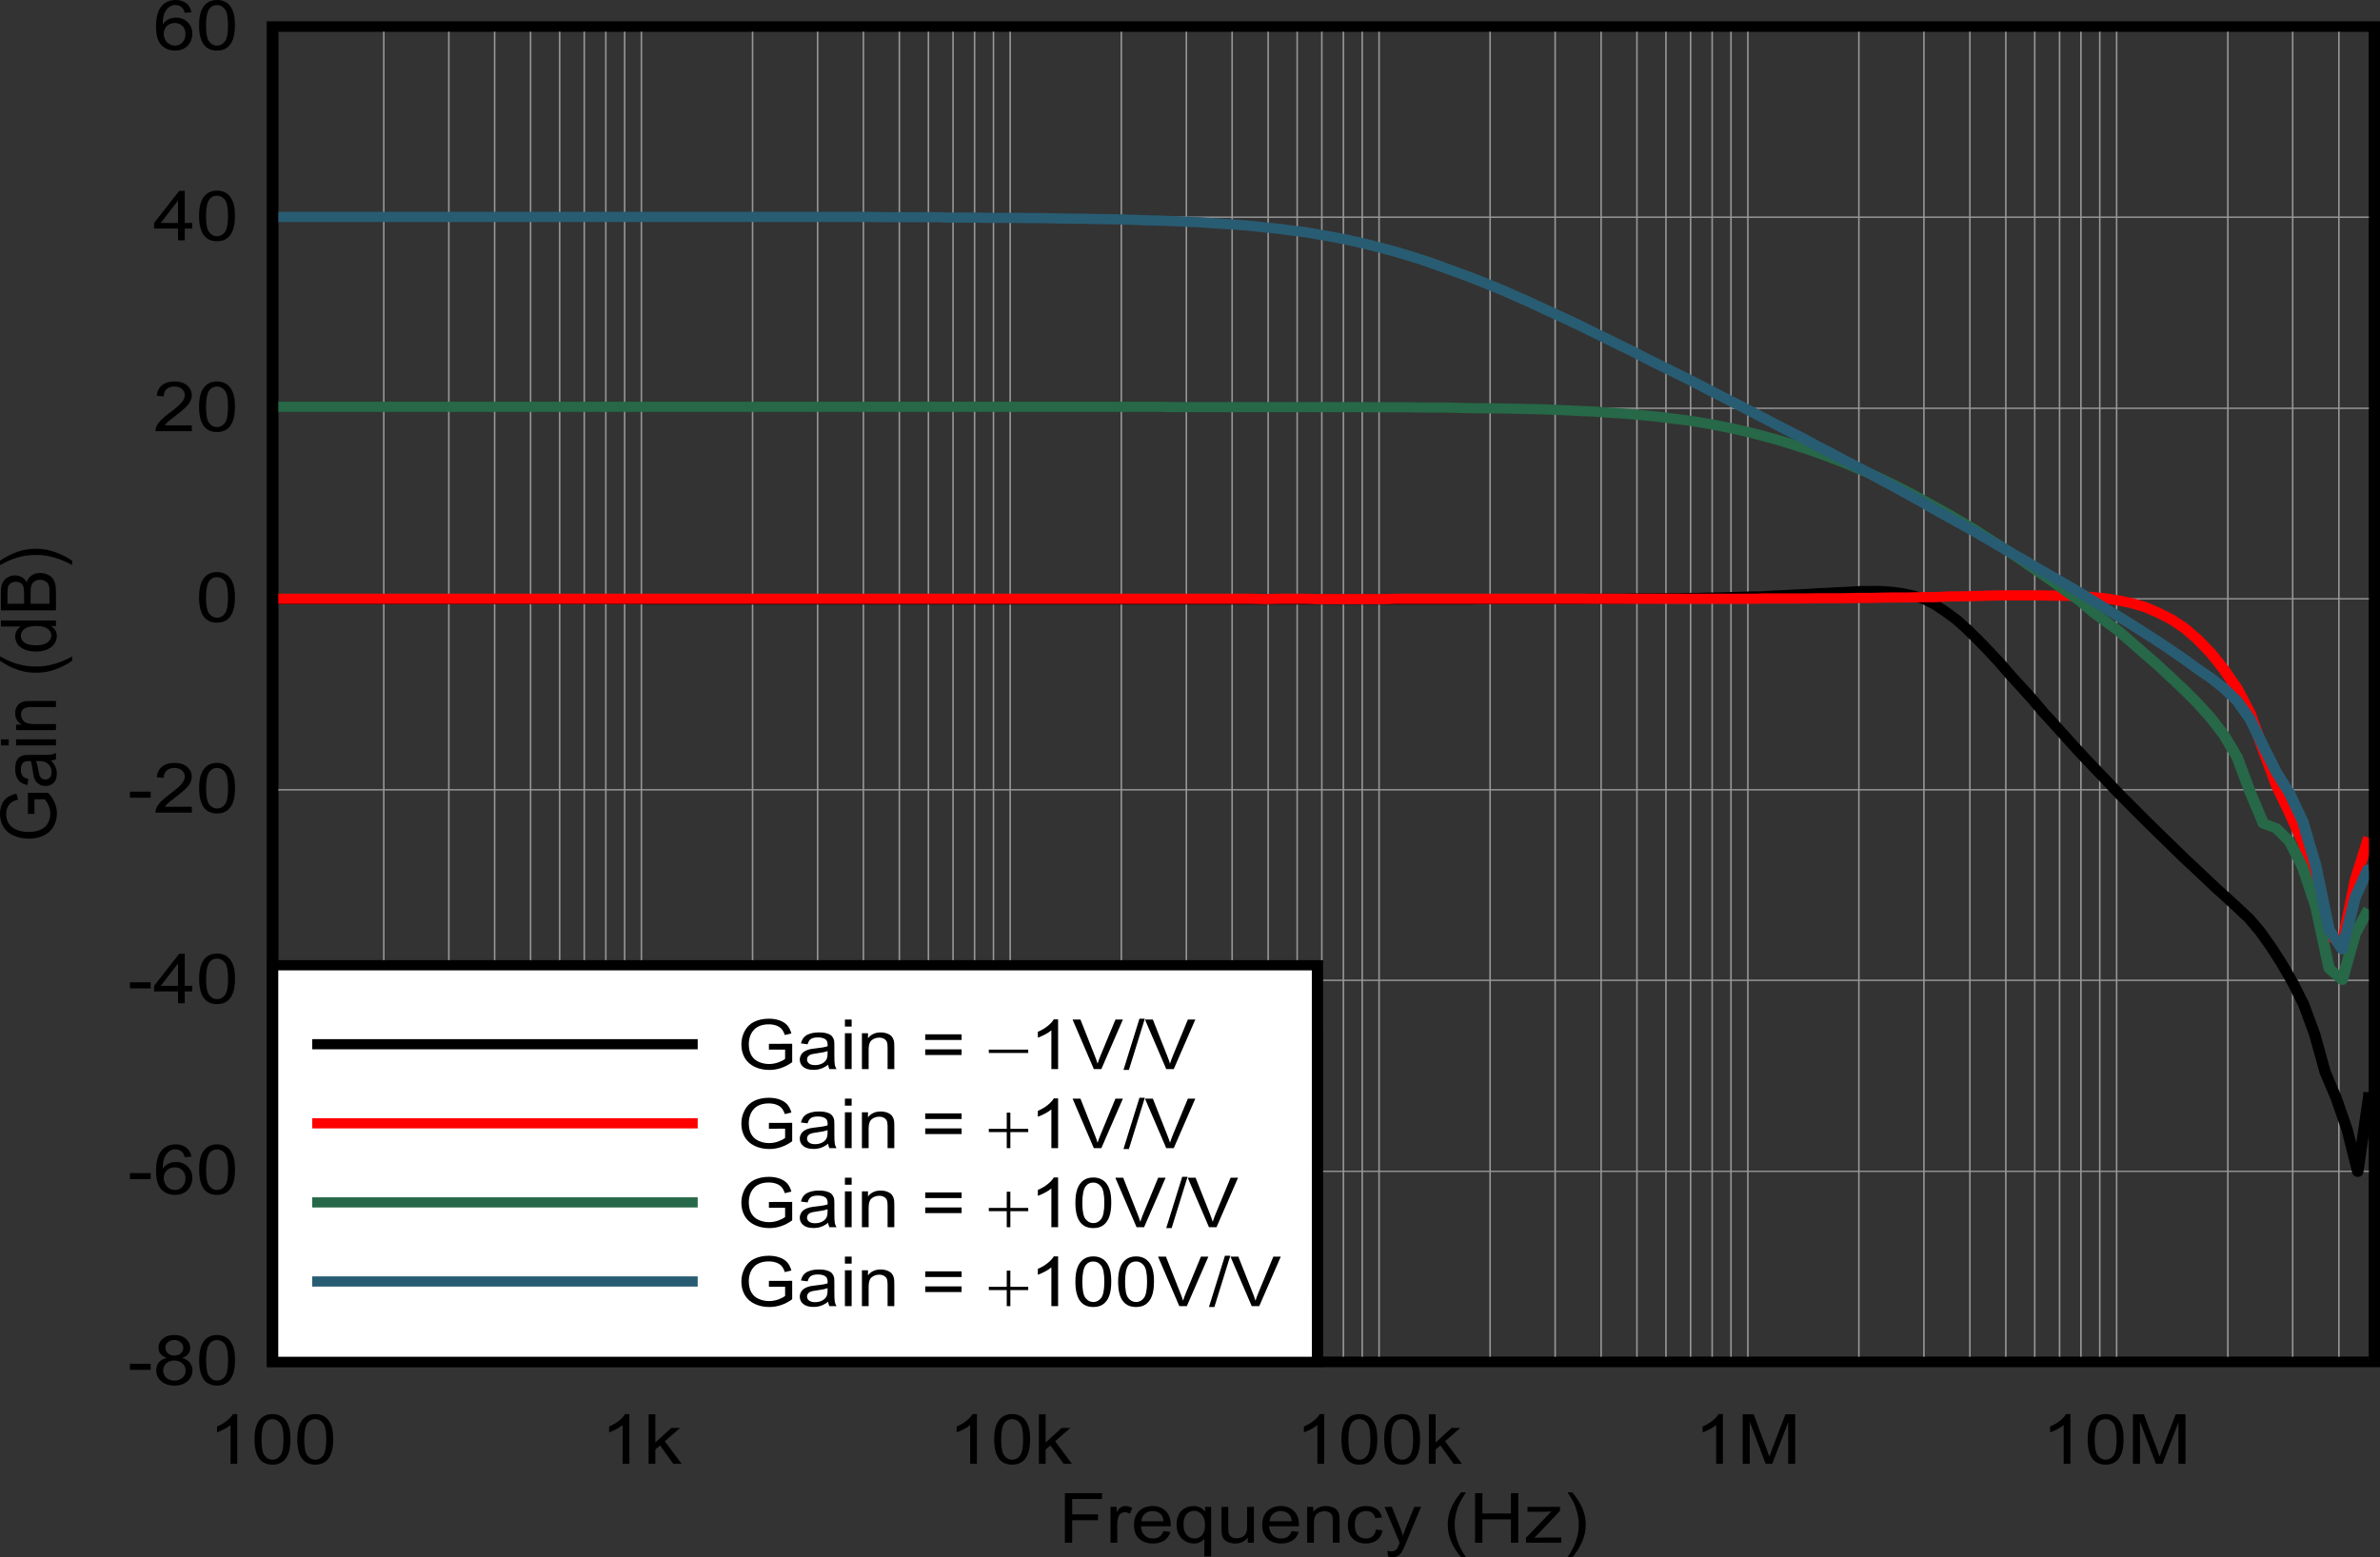 <?xml version="1.0" encoding="UTF-8" standalone="no"?>
<svg
   xmlns:dc="http://purl.org/dc/elements/1.1/"
   xmlns:cc="http://creativecommons.org/ns#"
   xmlns:rdf="http://www.w3.org/1999/02/22-rdf-syntax-ns#"
   xmlns:svg="http://www.w3.org/2000/svg"
   xmlns="http://www.w3.org/2000/svg"
   xmlns:xlink="http://www.w3.org/1999/xlink"
   xmlns:sodipodi="http://sodipodi.sourceforge.net/DTD/sodipodi-0.dtd"
   xmlns:inkscape="http://www.inkscape.org/namespaces/inkscape"
   sodipodi:docname="OPA593-clg-vs-freq.pdf"
   id="svg549"
   version="1.2"
   viewBox="0 0 514.278 336.594"
   height="336.594pt"
   width="514.278pt">
  <rect x="0" y="0" width="514.278" height="336.594" fill="#333333" stroke="none"/>
  <sodipodi:namedview
     id="namedview551"
     inkscape:window-height="480"
     inkscape:window-width="640"
     inkscape:pageshadow="2"
     inkscape:pageopacity="0"
     guidetolerance="10"
     gridtolerance="10"
     objecttolerance="10"
     borderopacity="1"
     bordercolor="#666666"
     pagecolor="#ffffff" />
  <defs
     id="defs130">
    <g
       id="g128">
      <symbol
         id="glyph0-0"
         overflow="visible">
        <path
           inkscape:connector-curvature="0"
           id="path2"
           d="M 2.078,0 V -9.344 H 10.375 V 0 Z m 0.25,-0.234 H 10.125 v -8.875 H 2.328 Z m 0,0"
           style="stroke:none" />
      </symbol>
      <symbol
         id="glyph0-1"
         overflow="visible">
        <path
           inkscape:connector-curvature="0"
           id="path5"
           d="m 1.359,0 v -10.703 h 8.031 V -9.438 H 2.938 v 3.312 h 5.578 v 1.266 H 2.938 V 0 Z m 0,0"
           style="stroke:none" />
      </symbol>
      <symbol
         id="glyph0-2"
         overflow="visible">
        <path
           inkscape:connector-curvature="0"
           id="path8"
           d="m 1.078,0 v -7.75 h 1.312 v 1.172 C 2.723,-7.129 3.031,-7.488 3.312,-7.656 3.602,-7.832 3.914,-7.922 4.25,-7.922 c 0.496,0 1.004,0.145 1.516,0.422 L 5.25,-6.281 C 4.895,-6.477 4.539,-6.578 4.188,-6.578 c -0.324,0 -0.617,0.09 -0.875,0.266 -0.25,0.18 -0.43,0.418 -0.531,0.719 -0.168,0.469 -0.25,0.98 -0.25,1.531 V 0 Z m 0,0"
           style="stroke:none" />
      </symbol>
      <symbol
         id="glyph0-3"
         overflow="visible">
        <path
           inkscape:connector-curvature="0"
           id="path11"
           d="M 6.984,-2.5 8.5,-2.328 c -0.242,0.793 -0.684,1.41 -1.328,1.844 -0.637,0.438 -1.457,0.656 -2.453,0.656 -1.262,0 -2.262,-0.348 -3,-1.047 -0.742,-0.695 -1.109,-1.676 -1.109,-2.938 0,-1.301 0.367,-2.312 1.109,-3.031 0.746,-0.715 1.719,-1.078 2.906,-1.078 1.152,0 2.098,0.355 2.828,1.062 0.727,0.699 1.094,1.691 1.094,2.969 0,0.074 0,0.191 0,0.344 h -6.438 c 0.059,0.855 0.332,1.512 0.812,1.969 C 3.398,-1.129 4,-0.906 4.719,-0.906 c 0.527,0 0.984,-0.125 1.359,-0.375 0.383,-0.258 0.688,-0.664 0.906,-1.219 z M 2.203,-4.625 H 7 C 6.938,-5.27 6.754,-5.758 6.453,-6.094 c -0.461,-0.496 -1.066,-0.75 -1.812,-0.75 -0.668,0 -1.23,0.207 -1.688,0.609 -0.461,0.398 -0.711,0.934 -0.75,1.609 z m 0,0"
           style="stroke:none" />
      </symbol>
      <symbol
         id="glyph0-4"
         overflow="visible">
        <path
           inkscape:connector-curvature="0"
           id="path14"
           d="m 6.578,2.969 v -3.797 c -0.219,0.293 -0.539,0.535 -0.953,0.719 -0.406,0.184 -0.84,0.281 -1.297,0.281 -1.023,0 -1.902,-0.363 -2.641,-1.094 -0.742,-0.738 -1.109,-1.75 -1.109,-3.031 0,-0.777 0.148,-1.477 0.453,-2.094 0.301,-0.613 0.738,-1.078 1.312,-1.391 0.57,-0.32 1.195,-0.484 1.875,-0.484 1.059,0 1.898,0.402 2.516,1.203 V -7.75 h 1.312 V 2.969 Z m -4.5,-6.875 c 0,1 0.234,1.754 0.703,2.25 0.465,0.5 1.023,0.75 1.672,0.75 0.621,0 1.16,-0.234 1.609,-0.703 0.445,-0.477 0.672,-1.203 0.672,-2.172 0,-1.027 -0.242,-1.805 -0.719,-2.328 -0.469,-0.52 -1.023,-0.781 -1.656,-0.781 -0.637,0 -1.18,0.246 -1.625,0.734 -0.438,0.48 -0.656,1.23 -0.656,2.25 z m 0,0"
           style="stroke:none" />
      </symbol>
      <symbol
         id="glyph0-5"
         overflow="visible">
        <path
           inkscape:connector-curvature="0"
           id="path17"
           d="m 6.734,0 v -1.141 c -0.668,0.875 -1.582,1.312 -2.734,1.312 -0.5,0 -0.977,-0.086 -1.422,-0.25 C 2.141,-0.254 1.809,-0.473 1.594,-0.734 1.383,-1.004 1.238,-1.332 1.156,-1.719 1.094,-1.977 1.062,-2.391 1.062,-2.953 V -7.75 h 1.453 v 4.297 c 0,0.688 0.031,1.152 0.094,1.391 0.09,0.344 0.285,0.617 0.578,0.812 0.301,0.199 0.672,0.297 1.109,0.297 0.434,0 0.848,-0.098 1.234,-0.297 C 5.914,-1.457 6.188,-1.734 6.344,-2.078 6.496,-2.43 6.578,-2.938 6.578,-3.594 V -7.75 h 1.469 V 0 Z m 0,0"
           style="stroke:none" />
      </symbol>
      <symbol
         id="glyph0-6"
         overflow="visible">
        <path
           inkscape:connector-curvature="0"
           id="path20"
           d="m 1.094,0 v -7.75 h 1.312 v 1.094 c 0.633,-0.84 1.551,-1.266 2.75,-1.266 0.508,0 0.984,0.086 1.422,0.25 0.434,0.168 0.766,0.387 0.984,0.656 0.215,0.273 0.367,0.598 0.453,0.969 0.051,0.242 0.078,0.668 0.078,1.281 V 0 H 6.641 v -4.719 c 0,-0.527 -0.059,-0.926 -0.172,-1.188 -0.117,-0.27 -0.32,-0.484 -0.609,-0.641 -0.293,-0.164 -0.633,-0.25 -1.016,-0.25 -0.625,0 -1.168,0.184 -1.625,0.547 -0.449,0.355 -0.672,1.027 -0.672,2.016 V 0 Z m 0,0"
           style="stroke:none" />
      </symbol>
      <symbol
         id="glyph0-7"
         overflow="visible">
        <path
           inkscape:connector-curvature="0"
           id="path23"
           d="m 6.719,-2.844 1.438,0.172 C 8,-1.785 7.598,-1.086 6.953,-0.578 c -0.648,0.5 -1.445,0.75 -2.391,0.75 -1.18,0 -2.129,-0.344 -2.844,-1.031 -0.711,-0.695 -1.062,-1.691 -1.062,-2.984 0,-0.84 0.148,-1.578 0.453,-2.203 0.309,-0.621 0.781,-1.094 1.406,-1.406 0.633,-0.309 1.32,-0.469 2.062,-0.469 0.934,0 1.703,0.215 2.297,0.641 0.59,0.418 0.973,1.023 1.141,1.812 L 6.594,-5.281 C 6.457,-5.801 6.215,-6.191 5.875,-6.453 5.531,-6.711 5.113,-6.844 4.625,-6.844 c -0.73,0 -1.324,0.242 -1.781,0.719 -0.461,0.469 -0.688,1.215 -0.688,2.234 0,1.043 0.219,1.805 0.656,2.281 0.445,0.469 1.023,0.703 1.734,0.703 0.57,0 1.051,-0.156 1.438,-0.469 0.383,-0.32 0.629,-0.812 0.734,-1.469 z m 0,0"
           style="stroke:none" />
      </symbol>
      <symbol
         id="glyph0-8"
         overflow="visible">
        <path
           inkscape:connector-curvature="0"
           id="path26"
           d="M 1.031,2.984 0.875,1.75 c 0.309,0.082 0.586,0.125 0.828,0.125 0.32,0 0.582,-0.055 0.781,-0.156 C 2.68,1.625 2.836,1.488 2.953,1.312 3.043,1.176 3.195,0.848 3.406,0.328 3.434,0.254 3.477,0.148 3.531,0.016 L 0.266,-7.75 H 1.844 l 1.797,4.484 C 3.867,-2.691 4.07,-2.09 4.25,-1.469 4.426,-2.07 4.629,-2.66 4.859,-3.234 L 6.703,-7.75 H 8.156 L 4.875,0.125 C 4.531,0.977 4.258,1.566 4.062,1.891 3.801,2.324 3.504,2.645 3.172,2.844 2.836,3.039 2.434,3.141 1.969,3.141 c -0.281,0 -0.598,-0.055 -0.938,-0.156 z m 0,0"
           style="stroke:none" />
      </symbol>
      <symbol
         id="glyph0-9"
         overflow="visible">
        <path
           inkscape:connector-curvature="0"
           id="path29"
           d=""
           style="stroke:none" />
      </symbol>
      <symbol
         id="glyph0-10"
         overflow="visible">
        <path
           inkscape:connector-curvature="0"
           id="path32"
           d="M 3.891,3.141 C 3.078,2.234 2.387,1.164 1.828,-0.062 1.273,-1.289 1,-2.562 1,-3.875 c 0,-1.152 0.207,-2.266 0.625,-3.328 0.488,-1.227 1.242,-2.457 2.266,-3.688 H 4.938 C 4.281,-9.879 3.848,-9.152 3.641,-8.719 3.305,-8.039 3.043,-7.336 2.859,-6.609 2.617,-5.703 2.5,-4.789 2.5,-3.875 c 0,2.344 0.812,4.68 2.438,7.016 z m 0,0"
           style="stroke:none" />
      </symbol>
      <symbol
         id="glyph0-11"
         overflow="visible">
        <path
           inkscape:connector-curvature="0"
           id="path35"
           d="M 1.328,0 V -10.703 H 2.906 V -6.312 h 6.172 v -4.391 H 10.656 V 0 H 9.078 V -5.047 H 2.906 V 0 Z m 0,0"
           style="stroke:none" />
      </symbol>
      <symbol
         id="glyph0-12"
         overflow="visible">
        <path
           inkscape:connector-curvature="0"
           id="path38"
           d="M 0.328,0 V -1.062 L 5.812,-6.734 C 5.188,-6.703 4.633,-6.688 4.156,-6.688 h -3.5 V -7.75 H 7.688 v 0.859 L 3.031,-1.969 2.125,-1.062 C 2.777,-1.102 3.395,-1.125 3.969,-1.125 H 7.953 V 0 Z m 0,0"
           style="stroke:none" />
      </symbol>
      <symbol
         id="glyph0-13"
         overflow="visible">
        <path
           inkscape:connector-curvature="0"
           id="path41"
           d="M 2.047,3.141 H 1 C 2.621,0.805 3.438,-1.531 3.438,-3.875 3.438,-4.789 3.316,-5.695 3.078,-6.594 2.898,-7.32 2.645,-8.023 2.312,-8.703 2.102,-9.137 1.664,-9.867 1,-10.891 h 1.047 c 1.02,1.23 1.773,2.461 2.266,3.688 0.414,1.062 0.625,2.176 0.625,3.328 0,1.312 -0.285,2.586 -0.844,3.812 -0.562,1.227 -1.246,2.297 -2.047,3.203 z m 0,0"
           style="stroke:none" />
      </symbol>
      <symbol
         id="glyph0-14"
         overflow="visible">
        <path
           inkscape:connector-curvature="0"
           id="path44"
           d="m 0.531,-3.219 v -1.312 h 4.484 v 1.312 z m 0,0"
           style="stroke:none" />
      </symbol>
      <symbol
         id="glyph0-15"
         overflow="visible">
        <path
           inkscape:connector-curvature="0"
           id="path47"
           d="M 2.938,-5.797 C 2.332,-6.004 1.883,-6.289 1.594,-6.656 1.301,-7.027 1.156,-7.473 1.156,-7.984 c 0,-0.777 0.305,-1.438 0.922,-1.969 C 2.699,-10.48 3.531,-10.75 4.562,-10.75 c 1.039,0 1.875,0.273 2.5,0.812 0.633,0.543 0.953,1.207 0.953,1.984 0,0.5 -0.148,0.934 -0.438,1.297 -0.281,0.367 -0.723,0.652 -1.312,0.859 0.727,0.211 1.281,0.555 1.656,1.031 C 8.305,-4.285 8.5,-3.715 8.5,-3.062 8.5,-2.145 8.137,-1.371 7.422,-0.75 6.703,-0.125 5.758,0.188 4.594,0.188 3.414,0.188 2.465,-0.125 1.75,-0.75 1.031,-1.371 0.672,-2.156 0.672,-3.094 c 0,-0.695 0.191,-1.281 0.578,-1.75 0.395,-0.465 0.957,-0.785 1.688,-0.953 z M 2.641,-8.031 c 0,0.512 0.18,0.93 0.547,1.25 0.363,0.312 0.832,0.469 1.406,0.469 0.559,0 1.02,-0.156 1.375,-0.469 0.363,-0.32 0.547,-0.711 0.547,-1.172 0,-0.488 -0.191,-0.895 -0.562,-1.219 -0.367,-0.332 -0.824,-0.5 -1.375,-0.5 -0.555,0 -1.02,0.164 -1.391,0.484 -0.367,0.324 -0.547,0.711 -0.547,1.156 z m -0.469,4.938 c 0,0.375 0.098,0.742 0.297,1.094 0.195,0.355 0.488,0.633 0.875,0.828 0.395,0.188 0.816,0.281 1.266,0.281 0.695,0 1.27,-0.203 1.719,-0.609 0.457,-0.402 0.688,-0.922 0.688,-1.547 0,-0.633 -0.238,-1.156 -0.703,-1.562 -0.469,-0.414 -1.055,-0.625 -1.75,-0.625 -0.688,0 -1.262,0.207 -1.719,0.609 -0.449,0.406 -0.672,0.918 -0.672,1.531 z m 0,0"
           style="stroke:none" />
      </symbol>
      <symbol
         id="glyph0-16"
         overflow="visible">
        <path
           inkscape:connector-curvature="0"
           id="path50"
           d="m 0.688,-5.281 c 0,-1.258 0.145,-2.273 0.438,-3.047 0.289,-0.77 0.719,-1.363 1.281,-1.781 C 2.977,-10.535 3.695,-10.75 4.562,-10.75 c 0.633,0 1.191,0.121 1.672,0.359 0.488,0.23 0.891,0.566 1.203,1 0.309,0.43 0.555,0.957 0.734,1.578 0.176,0.625 0.266,1.473 0.266,2.531 0,1.262 -0.148,2.277 -0.438,3.047 C 7.719,-1.461 7.289,-0.863 6.719,-0.438 6.156,-0.02 5.434,0.188 4.562,0.188 3.414,0.188 2.512,-0.18 1.859,-0.922 1.078,-1.816 0.688,-3.27 0.688,-5.281 Z m 1.5,0 c 0,1.762 0.227,2.934 0.688,3.516 0.457,0.586 1.02,0.875 1.688,0.875 0.676,0 1.238,-0.289 1.688,-0.875 0.457,-0.59 0.688,-1.766 0.688,-3.516 0,-1.758 -0.23,-2.926 -0.688,-3.5 -0.449,-0.582 -1.02,-0.875 -1.703,-0.875 -0.668,0 -1.207,0.258 -1.609,0.766 -0.5,0.648 -0.75,1.852 -0.75,3.609 z m 0,0"
           style="stroke:none" />
      </symbol>
      <symbol
         id="glyph0-17"
         overflow="visible">
        <path
           inkscape:connector-curvature="0"
           id="path53"
           d="M 8.266,-8.078 6.812,-7.984 c -0.125,-0.508 -0.309,-0.883 -0.547,-1.125 -0.398,-0.371 -0.887,-0.562 -1.469,-0.562 -0.461,0 -0.867,0.121 -1.219,0.359 -0.461,0.305 -0.824,0.746 -1.094,1.328 -0.262,0.574 -0.398,1.398 -0.406,2.469 0.352,-0.488 0.781,-0.848 1.281,-1.078 0.508,-0.227 1.047,-0.344 1.609,-0.344 0.965,0 1.789,0.324 2.469,0.969 0.684,0.637 1.031,1.473 1.031,2.5 0,0.668 -0.164,1.293 -0.484,1.875 -0.312,0.574 -0.754,1.02 -1.312,1.328 C 6.109,0.035 5.465,0.188 4.75,0.188 c -1.219,0 -2.215,-0.398 -2.984,-1.203 -0.762,-0.809 -1.141,-2.145 -1.141,-4 0,-2.059 0.422,-3.562 1.266,-4.5 0.746,-0.82 1.75,-1.234 3,-1.234 0.934,0 1.703,0.242 2.297,0.719 0.59,0.469 0.953,1.121 1.078,1.953 z m -5.969,4.609 c 0,0.449 0.102,0.883 0.312,1.297 0.215,0.418 0.52,0.738 0.906,0.953 0.383,0.219 0.789,0.328 1.219,0.328 0.613,0 1.141,-0.223 1.578,-0.672 0.445,-0.445 0.672,-1.055 0.672,-1.828 0,-0.738 -0.223,-1.32 -0.656,-1.75 -0.438,-0.426 -0.992,-0.641 -1.656,-0.641 -0.656,0 -1.223,0.215 -1.688,0.641 -0.461,0.43 -0.688,0.988 -0.688,1.672 z m 0,0"
           style="stroke:none" />
      </symbol>
      <symbol
         id="glyph0-18"
         overflow="visible">
        <path
           inkscape:connector-curvature="0"
           id="path56"
           d="M 5.375,0 V -2.562 H 0.203 v -1.203 l 5.438,-6.938 h 1.188 v 6.938 H 8.438 V -2.562 H 6.828 V 0 Z m 0,-3.766 V -8.594 l -3.734,4.828 z m 0,0"
           style="stroke:none" />
      </symbol>
      <symbol
         id="glyph0-19"
         overflow="visible">
        <path
           inkscape:connector-curvature="0"
           id="path59"
           d="M 8.359,-1.266 V 0 H 0.5 C 0.488,-0.309 0.547,-0.613 0.672,-0.906 0.867,-1.395 1.188,-1.867 1.625,-2.328 c 0.445,-0.465 1.086,-1.008 1.922,-1.625 1.289,-0.957 2.16,-1.711 2.609,-2.266 0.457,-0.559 0.688,-1.094 0.688,-1.594 0,-0.52 -0.211,-0.957 -0.625,-1.312 -0.406,-0.352 -0.945,-0.531 -1.609,-0.531 -0.711,0 -1.277,0.195 -1.703,0.578 -0.418,0.375 -0.625,0.898 -0.625,1.562 l -1.5,-0.141 C 0.883,-8.652 1.27,-9.422 1.938,-9.953 2.602,-10.48 3.504,-10.75 4.641,-10.75 c 1.133,0 2.035,0.289 2.703,0.859 0.664,0.574 1,1.277 1,2.109 0,0.43 -0.102,0.852 -0.297,1.266 -0.188,0.418 -0.512,0.855 -0.969,1.312 -0.449,0.461 -1.199,1.086 -2.25,1.875 -0.875,0.668 -1.441,1.121 -1.688,1.359 -0.242,0.23 -0.445,0.465 -0.609,0.703 z m 0,0"
           style="stroke:none" />
      </symbol>
      <symbol
         id="glyph0-20"
         overflow="visible">
        <path
           inkscape:connector-curvature="0"
           id="path62"
           d="M 6.188,0 H 4.734 V -8.375 C 4.379,-8.07 3.914,-7.77 3.344,-7.469 2.77,-7.164 2.258,-6.941 1.812,-6.797 V -8.062 c 0.809,-0.34 1.52,-0.758 2.125,-1.25 0.613,-0.488 1.051,-0.969 1.312,-1.438 h 0.938 z m 0,0"
           style="stroke:none" />
      </symbol>
      <symbol
         id="glyph0-21"
         overflow="visible">
        <path
           inkscape:connector-curvature="0"
           id="path65"
           d="M 1.109,0 V -10.703 H 2.562 V -4.594 L 6.016,-7.75 H 7.906 L 4.609,-4.875 8.234,0 H 6.438 L 3.594,-3.969 2.562,-3.078 V 0 Z m 0,0"
           style="stroke:none" />
      </symbol>
      <symbol
         id="glyph0-22"
         overflow="visible">
        <path
           inkscape:connector-curvature="0"
           id="path68"
           d="M 1.234,0 V -10.703 H 3.594 L 6.422,-3.125 c 0.246,0.711 0.438,1.238 0.562,1.578 C 7.117,-1.93 7.328,-2.5 7.609,-3.25 l 2.859,-7.453 h 2.109 V 0 H 11.062 V -8.953 L 7.609,0 H 6.188 L 2.75,-9.109 V 0 Z m 0,0"
           style="stroke:none" />
      </symbol>
      <symbol
         id="glyph0-23"
         overflow="visible">
        <path
           inkscape:connector-curvature="0"
           id="path71"
           d="m 6.844,-4.203 v -1.25 L 11.875,-5.469 v 3.984 c -0.773,0.555 -1.57,0.973 -2.391,1.25 C 8.66,0.043 7.816,0.188 6.953,0.188 5.785,0.188 4.723,-0.035 3.766,-0.484 2.816,-0.941 2.098,-1.594 1.609,-2.438 1.129,-3.289 0.891,-4.242 0.891,-5.297 c 0,-1.039 0.238,-2.016 0.719,-2.922 0.477,-0.902 1.172,-1.578 2.078,-2.016 0.914,-0.434 1.969,-0.656 3.156,-0.656 0.852,0 1.625,0.129 2.312,0.375 0.695,0.25 1.242,0.602 1.641,1.047 0.395,0.449 0.695,1.039 0.906,1.766 l -1.422,0.344 c -0.18,-0.539 -0.402,-0.969 -0.672,-1.281 -0.262,-0.309 -0.637,-0.562 -1.125,-0.75 -0.492,-0.184 -1.039,-0.281 -1.641,-0.281 -0.719,0 -1.348,0.102 -1.875,0.297 -0.523,0.199 -0.945,0.461 -1.266,0.781 -0.312,0.312 -0.566,0.664 -0.75,1.047 C 2.648,-6.879 2.5,-6.16 2.5,-5.391 c 0,0.961 0.18,1.762 0.547,2.406 0.363,0.637 0.895,1.113 1.594,1.422 0.695,0.312 1.441,0.469 2.234,0.469 0.676,0 1.336,-0.113 1.984,-0.344 0.652,-0.238 1.148,-0.492 1.484,-0.766 v -2 z m 0,0"
           style="stroke:none" />
      </symbol>
      <symbol
         id="glyph0-24"
         overflow="visible">
        <path
           inkscape:connector-curvature="0"
           id="path74"
           d="m 6.719,-0.953 c -0.543,0.418 -1.066,0.711 -1.562,0.875 -0.5,0.164 -1.039,0.25 -1.609,0.25 -0.949,0 -1.68,-0.207 -2.188,-0.625 -0.512,-0.414 -0.766,-0.945 -0.766,-1.594 0,-0.371 0.094,-0.719 0.281,-1.031 C 1.07,-3.398 1.328,-3.656 1.641,-3.844 1.949,-4.027 2.301,-4.172 2.688,-4.266 2.977,-4.336 3.41,-4.406 3.984,-4.469 5.168,-4.59 6.039,-4.742 6.594,-4.922 c 0.008,-0.176 0.016,-0.289 0.016,-0.344 0,-0.527 -0.145,-0.906 -0.422,-1.125 -0.375,-0.301 -0.93,-0.453 -1.656,-0.453 -0.688,0 -1.199,0.113 -1.531,0.328 -0.324,0.219 -0.566,0.605 -0.719,1.156 l -1.438,-0.188 c 0.133,-0.539 0.348,-0.977 0.641,-1.312 0.301,-0.34 0.734,-0.602 1.297,-0.781 0.559,-0.184 1.211,-0.281 1.953,-0.281 0.738,0 1.336,0.082 1.797,0.234 0.457,0.148 0.789,0.34 1,0.578 C 7.746,-6.867 7.906,-6.57 8,-6.219 8.039,-5.988 8.062,-5.582 8.062,-5 v 1.75 c 0,1.219 0.031,1.992 0.094,2.312 0.059,0.324 0.188,0.637 0.375,0.938 H 7 C 6.852,-0.27 6.758,-0.586 6.719,-0.953 Z m -0.125,-2.938 c -0.531,0.199 -1.332,0.367 -2.391,0.5 -0.594,0.074 -1.02,0.164 -1.266,0.266 -0.25,0.094 -0.445,0.238 -0.578,0.422 -0.137,0.188 -0.203,0.398 -0.203,0.625 0,0.344 0.145,0.637 0.438,0.875 0.301,0.23 0.734,0.344 1.297,0.344 0.559,0 1.062,-0.109 1.5,-0.328 0.434,-0.215 0.758,-0.52 0.969,-0.906 0.152,-0.301 0.234,-0.738 0.234,-1.312 z m 0,0"
           style="stroke:none" />
      </symbol>
      <symbol
         id="glyph0-25"
         overflow="visible">
        <path
           inkscape:connector-curvature="0"
           id="path77"
           d="m 1.109,-9.188 v -1.516 H 2.562 V -9.188 Z m 0,9.188 V -7.75 H 2.562 V 0 Z m 0,0"
           style="stroke:none" />
      </symbol>
      <symbol
         id="glyph0-26"
         overflow="visible">
        <path
           inkscape:connector-curvature="0"
           id="path80"
           d="M 8.781,-6.297 H 0.922 v -1.219 H 8.781 Z m 0,3.25 H 0.922 v -1.219 H 8.781 Z m 0,0"
           style="stroke:none" />
      </symbol>
      <symbol
         id="glyph0-27"
         overflow="visible">
        <path
           inkscape:connector-curvature="0"
           id="path83"
           d="M 4.672,0 0.078,-10.703 H 1.781 l 3.078,7.781 c 0.246,0.617 0.457,1.199 0.625,1.75 0.184,-0.582 0.398,-1.164 0.641,-1.75 l 3.219,-7.781 h 1.609 L 6.297,0 Z m 0,0"
           style="stroke:none" />
      </symbol>
      <symbol
         id="glyph0-28"
         overflow="visible">
        <path
           inkscape:connector-curvature="0"
           id="path86"
           d="m 0,0.188 3.453,-11.078 h 1.156 L 1.172,0.188 Z m 0,0"
           style="stroke:none" />
      </symbol>
      <symbol
         id="glyph1-0"
         overflow="visible">
        <path
           inkscape:connector-curvature="0"
           id="path89"
           d="M 0,-1.875 H -10.375 V -9.344 H 0 Z m -0.266,-0.234 v -7 H -10.125 v 7 z m 0,0"
           style="stroke:none" />
      </symbol>
      <symbol
         id="glyph1-1"
         overflow="visible">
        <path
           inkscape:connector-curvature="0"
           id="path92"
           d="M -4.656,-6.156 H -6.062 v -4.547 h 4.406 c 0.617,0.699 1.082,1.418 1.391,2.156 0.309,0.742 0.469,1.504 0.469,2.281 0,1.055 -0.25,2.012 -0.75,2.875 -0.496,0.855 -1.223,1.504 -2.172,1.938 -0.945,0.438 -2.004,0.656 -3.172,0.656 -1.152,0 -2.234,-0.219 -3.234,-0.656 -0.996,-0.434 -1.742,-1.062 -2.234,-1.875 -0.488,-0.82 -0.734,-1.766 -0.734,-2.828 0,-0.77 0.145,-1.469 0.422,-2.094 0.281,-0.621 0.676,-1.113 1.172,-1.469 0.492,-0.363 1.137,-0.633 1.938,-0.812 l 0.391,1.266 C -8.773,-9.098 -9.25,-8.895 -9.594,-8.656 c -0.352,0.242 -0.633,0.586 -0.844,1.031 -0.207,0.438 -0.312,0.93 -0.312,1.469 0,0.648 0.113,1.207 0.328,1.672 0.219,0.469 0.512,0.852 0.875,1.141 0.355,0.293 0.746,0.52 1.172,0.672 0.73,0.281 1.527,0.422 2.391,0.422 1.062,0 1.957,-0.16 2.672,-0.484 0.711,-0.332 1.238,-0.812 1.578,-1.438 0.344,-0.633 0.516,-1.305 0.516,-2.016 0,-0.613 -0.129,-1.211 -0.391,-1.797 -0.258,-0.582 -0.539,-1.023 -0.844,-1.328 H -4.656 Z m 0,0"
           style="stroke:none" />
      </symbol>
      <symbol
         id="glyph1-2"
         overflow="visible">
        <path
           inkscape:connector-curvature="0"
           id="path95"
           d="m -1.062,-6.047 c 0.461,0.492 0.785,0.961 0.969,1.406 0.184,0.449 0.281,0.934 0.281,1.453 0,0.855 -0.227,1.512 -0.688,1.969 -0.457,0.449 -1.047,0.672 -1.766,0.672 -0.426,0 -0.812,-0.082 -1.156,-0.25 C -3.773,-0.973 -4.055,-1.195 -4.266,-1.469 -4.473,-1.746 -4.633,-2.066 -4.75,-2.422 -4.82,-2.68 -4.895,-3.07 -4.969,-3.594 c -0.133,-1.059 -0.301,-1.844 -0.5,-2.344 -0.195,0 -0.32,0 -0.375,0 -0.59,0 -1.016,0.121 -1.266,0.359 -0.32,0.344 -0.484,0.848 -0.484,1.5 0,0.625 0.121,1.086 0.359,1.375 0.242,0.293 0.668,0.512 1.281,0.656 l -0.203,1.281 C -6.77,-0.879 -7.266,-1.07 -7.641,-1.344 -8.012,-1.613 -8.301,-2 -8.5,-2.5 c -0.207,-0.508 -0.312,-1.098 -0.312,-1.766 0,-0.652 0.09,-1.191 0.266,-1.609 0.18,-0.414 0.398,-0.719 0.656,-0.906 0.262,-0.195 0.59,-0.336 0.984,-0.422 0.25,-0.039 0.699,-0.062 1.344,-0.062 h 1.953 c 1.355,0 2.215,-0.023 2.578,-0.078 C -0.676,-7.402 -0.332,-7.52 0,-7.688 v 1.375 c -0.301,0.137 -0.656,0.227 -1.062,0.266 z M -4.328,-5.938 c 0.219,0.48 0.41,1.195 0.562,2.141 0.086,0.543 0.184,0.93 0.297,1.156 0.105,0.219 0.262,0.395 0.469,0.516 0.211,0.125 0.441,0.188 0.688,0.188 0.387,0 0.711,-0.129 0.969,-0.391 0.262,-0.27 0.391,-0.66 0.391,-1.172 0,-0.508 -0.117,-0.961 -0.359,-1.359 C -1.559,-5.254 -1.898,-5.539 -2.328,-5.719 -2.66,-5.863 -3.145,-5.938 -3.781,-5.938 Z m 0,0"
           style="stroke:none" />
      </symbol>
      <symbol
         id="glyph1-3"
         overflow="visible">
        <path
           inkscape:connector-curvature="0"
           id="path98"
           d="m -10.203,-1 h -1.688 v -1.312 h 1.688 z M 0,-1 H -8.609 V -2.312 H 0 Z m 0,0"
           style="stroke:none" />
      </symbol>
      <symbol
         id="glyph1-4"
         overflow="visible">
        <path
           inkscape:connector-curvature="0"
           id="path101"
           d="m 0,-0.984 h -8.609 v -1.188 h 1.219 C -8.336,-2.73 -8.812,-3.555 -8.812,-4.641 c 0,-0.465 0.098,-0.895 0.281,-1.281 0.188,-0.395 0.434,-0.688 0.734,-0.875 0.305,-0.195 0.664,-0.336 1.078,-0.422 0.273,-0.039 0.746,-0.062 1.422,-0.062 H 0 v 1.312 h -5.234 c -0.59,0 -1.035,0.055 -1.328,0.156 -0.301,0.094 -0.539,0.273 -0.719,0.531 -0.176,0.262 -0.266,0.57 -0.266,0.922 0,0.562 0.199,1.051 0.594,1.453 0.398,0.406 1.148,0.609 2.25,0.609 H 0 Z m 0,0"
           style="stroke:none" />
      </symbol>
      <symbol
         id="glyph1-5"
         overflow="visible">
        <path
           inkscape:connector-curvature="0"
           id="path104"
           d=""
           style="stroke:none" />
      </symbol>
      <symbol
         id="glyph1-6"
         overflow="visible">
        <path
           inkscape:connector-curvature="0"
           id="path107"
           d="m 3.5,-3.5 c -1.023,0.73 -2.211,1.348 -3.562,1.844 -1.363,0.5 -2.781,0.75 -4.25,0.75 -1.277,0 -2.508,-0.188 -3.688,-0.562 -1.371,-0.434 -2.738,-1.113 -4.094,-2.031 v -0.938 c 1.125,0.586 1.93,0.977 2.406,1.172 0.75,0.293 1.535,0.527 2.344,0.703 1.012,0.211 2.027,0.312 3.047,0.312 2.605,0 5.203,-0.727 7.797,-2.188 z m 0,0"
           style="stroke:none" />
      </symbol>
      <symbol
         id="glyph1-7"
         overflow="visible">
        <path
           inkscape:connector-curvature="0"
           id="path110"
           d="m 0,-6.016 h -1.094 c 0.855,0.492 1.281,1.215 1.281,2.172 0,0.617 -0.188,1.184 -0.562,1.703 -0.371,0.523 -0.898,0.926 -1.578,1.203 -0.676,0.281 -1.457,0.422 -2.344,0.422 -0.863,0 -1.645,-0.125 -2.344,-0.375 C -7.336,-1.148 -7.875,-1.535 -8.25,-2.047 c -0.371,-0.52 -0.562,-1.102 -0.562,-1.75 0,-0.457 0.113,-0.867 0.328,-1.234 0.219,-0.363 0.508,-0.66 0.859,-0.891 h -4.266 v -1.312 H 0 Z m -4.297,4.156 c 1.105,0 1.934,-0.207 2.484,-0.625 C -1.27,-2.91 -1,-3.406 -1,-3.969 -1,-4.539 -1.258,-5.023 -1.781,-5.422 -2.309,-5.824 -3.109,-6.031 -4.172,-6.031 c -1.176,0 -2.039,0.207 -2.594,0.609 -0.551,0.406 -0.828,0.914 -0.828,1.516 0,0.586 0.27,1.074 0.797,1.469 0.523,0.387 1.355,0.578 2.5,0.578 z m 0,0"
           style="stroke:none" />
      </symbol>
      <symbol
         id="glyph1-8"
         overflow="visible">
        <path
           inkscape:connector-curvature="0"
           id="path113"
           d="m 0,-1.094 h -11.891 v -4.016 c 0,-0.82 0.121,-1.477 0.359,-1.969 0.242,-0.488 0.613,-0.875 1.109,-1.156 0.5,-0.277 1.027,-0.422 1.578,-0.422 0.512,0 0.992,0.129 1.438,0.375 0.449,0.242 0.809,0.617 1.078,1.125 0.211,-0.652 0.57,-1.156 1.078,-1.5 0.512,-0.34 1.113,-0.516 1.797,-0.516 0.562,0 1.086,0.105 1.562,0.312 0.48,0.211 0.852,0.473 1.109,0.781 0.262,0.312 0.461,0.707 0.594,1.172 C -0.062,-6.438 0,-5.855 0,-5.172 Z m -6.891,-1.422 v -2.312 c 0,-0.621 -0.047,-1.07 -0.141,-1.344 -0.113,-0.363 -0.305,-0.633 -0.578,-0.812 -0.277,-0.184 -0.629,-0.281 -1.047,-0.281 -0.395,0 -0.742,0.09 -1.047,0.266 -0.301,0.168 -0.504,0.414 -0.609,0.734 -0.113,0.312 -0.172,0.852 -0.172,1.609 v 2.141 z m 5.484,0 v -2.656 c 0,-0.457 -0.016,-0.781 -0.047,-0.969 -0.07,-0.32 -0.18,-0.594 -0.328,-0.812 -0.152,-0.215 -0.375,-0.395 -0.656,-0.531 -0.289,-0.145 -0.629,-0.219 -1.016,-0.219 -0.434,0 -0.816,0.105 -1.141,0.312 -0.332,0.199 -0.562,0.48 -0.688,0.844 -0.133,0.355 -0.203,0.879 -0.203,1.562 v 2.469 z m 0,0"
           style="stroke:none" />
      </symbol>
      <symbol
         id="glyph1-9"
         overflow="visible">
        <path
           inkscape:connector-curvature="0"
           id="path116"
           d="m 3.5,-1.844 v 0.938 c -2.594,-1.457 -5.191,-2.188 -7.797,-2.188 -1.02,0 -2.031,0.105 -3.031,0.312 -0.809,0.168 -1.586,0.402 -2.328,0.703 -0.488,0.188 -1.301,0.582 -2.438,1.172 v -0.938 C -10.738,-2.758 -9.371,-3.438 -8,-3.875 c 1.18,-0.371 2.41,-0.562 3.688,-0.562 1.469,0 2.887,0.258 4.25,0.766 1.352,0.5 2.539,1.113 3.562,1.828 z m 0,0"
           style="stroke:none" />
      </symbol>
      <symbol
         id="glyph2-0"
         overflow="visible">
        <path
           inkscape:connector-curvature="0"
           id="path119"
           d="m 0.828,0 v -9.344 h 8.312 V 0 Z M 1.094,-0.234 H 8.875 v -8.875 H 1.094 Z m 0,0"
           style="stroke:none" />
      </symbol>
      <symbol
         id="glyph2-1"
         overflow="visible">
        <path
           inkscape:connector-curvature="0"
           id="path122"
           d="M 0.297,-4.203 H 8.812 v 0.719 H 0.297 Z m 0,0"
           style="stroke:none" />
      </symbol>
      <symbol
         id="glyph2-2"
         overflow="visible">
        <path
           inkscape:connector-curvature="0"
           id="path125"
           d="m 4.172,-7.672 h 0.781 v 3.5 H 8.812 V -3.469 H 4.953 V 0 h -0.781 v -3.469 h -3.875 v -0.703 h 3.875 z m 0,0"
           style="stroke:none" />
      </symbol>
    </g>
  </defs>
  <g
     transform="translate(-62.14,-72.89)"
     id="surface1">
    <g
       id="g154"
       style="fill:#000000;fill-opacity:1">
      <use
         height="100%"
         width="100%"
         id="use132"
         y="406.343"
         x="290.883"
         xlink:href="#glyph0-1" />
      <use
         height="100%"
         width="100%"
         id="use134"
         y="406.343"
         x="301.032"
         xlink:href="#glyph0-2" />
      <use
         height="100%"
         width="100%"
         id="use136"
         y="406.343"
         x="306.564"
         xlink:href="#glyph0-3" />
      <use
         height="100%"
         width="100%"
         id="use138"
         y="406.343"
         x="315.799"
         xlink:href="#glyph0-4" />
      <use
         height="100%"
         width="100%"
         id="use140"
         y="406.343"
         x="325.035"
         xlink:href="#glyph0-5" />
      <use
         height="100%"
         width="100%"
         id="use142"
         y="406.343"
         x="334.271"
         xlink:href="#glyph0-3" />
      <use
         height="100%"
         width="100%"
         id="use144"
         y="406.343"
         x="343.507"
         xlink:href="#glyph0-6" />
      <use
         height="100%"
         width="100%"
         id="use146"
         y="406.343"
         x="352.742"
         xlink:href="#glyph0-7" />
      <use
         height="100%"
         width="100%"
         id="use148"
         y="406.343"
         x="361.048"
         xlink:href="#glyph0-8" />
      <use
         height="100%"
         width="100%"
         id="use150"
         y="406.343"
         x="369.354"
         xlink:href="#glyph0-9" />
      <use
         height="100%"
         width="100%"
         id="use152"
         y="406.343"
         x="373.971"
         xlink:href="#glyph0-10" />
    </g>
    <g
       id="g162"
       style="fill:#000000;fill-opacity:1">
      <use
         height="100%"
         width="100%"
         id="use156"
         y="406.343"
         x="379.553"
         xlink:href="#glyph0-11" />
      <use
         height="100%"
         width="100%"
         id="use158"
         y="406.343"
         x="391.546"
         xlink:href="#glyph0-12" />
      <use
         height="100%"
         width="100%"
         id="use160"
         y="406.343"
         x="399.851"
         xlink:href="#glyph0-13" />
    </g>
    <g
       id="g182"
       style="fill:#000000;fill-opacity:1">
      <use
         height="100%"
         width="100%"
         id="use164"
         y="254.965"
         x="74.233"
         xlink:href="#glyph1-1" />
      <use
         height="100%"
         width="100%"
         id="use166"
         y="243.326"
         x="74.233"
         xlink:href="#glyph1-2" />
      <use
         height="100%"
         width="100%"
         id="use168"
         y="235.009"
         x="74.233"
         xlink:href="#glyph1-3" />
      <use
         height="100%"
         width="100%"
         id="use170"
         y="231.688"
         x="74.233"
         xlink:href="#glyph1-4" />
      <use
         height="100%"
         width="100%"
         id="use172"
         y="223.371"
         x="74.233"
         xlink:href="#glyph1-5" />
      <use
         height="100%"
         width="100%"
         id="use174"
         y="219.212"
         x="74.233"
         xlink:href="#glyph1-6" />
      <use
         height="100%"
         width="100%"
         id="use176"
         y="214.23"
         x="74.233"
         xlink:href="#glyph1-7" />
      <use
         height="100%"
         width="100%"
         id="use178"
         y="205.913"
         x="74.233"
         xlink:href="#glyph1-8" />
      <use
         height="100%"
         width="100%"
         id="use180"
         y="195.935"
         x="74.233"
         xlink:href="#glyph1-9" />
    </g>
    <path
       inkscape:connector-curvature="0"
       id="path184"
       transform="matrix(2.366,5.9581e-8,-2.00182e-8,-2.131,51.49,415.13)"
       d="m 29.398,22.466 191.969,6e-6 V 157.905 H 29.398 Z m 0,0"
       style="fill:none;stroke:#000000;stroke-width:1.034;stroke-linecap:round;stroke-linejoin:miter;stroke-miterlimit:10;stroke-opacity:1" />
    <path
       inkscape:connector-curvature="0"
       id="path186"
       transform="matrix(2.366,5.9581e-8,-2.00182e-8,-2.131,51.49,415.13)"
       d="M 39.553,157.911 39.553,22.433"
       style="fill:none;stroke:#979797;stroke-width:0.14;stroke-linecap:butt;stroke-linejoin:round;stroke-miterlimit:10;stroke-opacity:1" />
    <path
       inkscape:connector-curvature="0"
       id="path188"
       transform="matrix(2.366,5.9581e-8,-2.00182e-8,-2.131,51.49,415.13)"
       d="m 45.492,157.911 -1e-6,-135.478"
       style="fill:none;stroke:#979797;stroke-width:0.14;stroke-linecap:butt;stroke-linejoin:round;stroke-miterlimit:10;stroke-opacity:1" />
    <path
       inkscape:connector-curvature="0"
       id="path190"
       transform="matrix(2.366,5.9581e-8,-2.00182e-8,-2.131,51.49,415.13)"
       d="m 49.676,157.911 -1e-6,-135.478"
       style="fill:none;stroke:#979797;stroke-width:0.14;stroke-linecap:butt;stroke-linejoin:round;stroke-miterlimit:10;stroke-opacity:1" />
    <path
       inkscape:connector-curvature="0"
       id="path192"
       transform="matrix(2.366,5.9581e-8,-2.00182e-8,-2.131,51.49,415.13)"
       d="m 52.957,157.911 -10e-7,-135.478"
       style="fill:none;stroke:#979797;stroke-width:0.14;stroke-linecap:butt;stroke-linejoin:round;stroke-miterlimit:10;stroke-opacity:1" />
    <path
       inkscape:connector-curvature="0"
       id="path194"
       transform="matrix(2.366,5.9581e-8,-2.00182e-8,-2.131,51.49,415.13)"
       d="m 55.613,157.911 -1e-6,-135.478"
       style="fill:none;stroke:#979797;stroke-width:0.14;stroke-linecap:butt;stroke-linejoin:round;stroke-miterlimit:10;stroke-opacity:1" />
    <path
       inkscape:connector-curvature="0"
       id="path196"
       transform="matrix(2.366,5.9581e-8,-2.00182e-8,-2.131,51.49,415.13)"
       d="m 57.861,157.911 -10e-7,-135.478"
       style="fill:none;stroke:#979797;stroke-width:0.14;stroke-linecap:butt;stroke-linejoin:round;stroke-miterlimit:10;stroke-opacity:1" />
    <path
       inkscape:connector-curvature="0"
       id="path198"
       transform="matrix(2.366,5.9581e-8,-2.00182e-8,-2.131,51.49,415.13)"
       d="m 59.83,157.911 -2e-6,-135.478"
       style="fill:none;stroke:#979797;stroke-width:0.14;stroke-linecap:butt;stroke-linejoin:round;stroke-miterlimit:10;stroke-opacity:1" />
    <path
       inkscape:connector-curvature="0"
       id="path200"
       transform="matrix(2.366,5.9581e-8,-2.00182e-8,-2.131,51.49,415.13)"
       d="m 61.552,157.911 -10e-7,-135.478"
       style="fill:none;stroke:#979797;stroke-width:0.14;stroke-linecap:butt;stroke-linejoin:round;stroke-miterlimit:10;stroke-opacity:1" />
    <path
       inkscape:connector-curvature="0"
       id="path202"
       transform="matrix(2.366,5.9581e-8,-2.00182e-8,-2.131,51.49,415.13)"
       d="m 63.078,157.911 -2e-6,-135.478"
       style="fill:none;stroke:#979797;stroke-width:0.14;stroke-linecap:butt;stroke-linejoin:round;stroke-miterlimit:10;stroke-opacity:1" />
    <path
       inkscape:connector-curvature="0"
       id="path204"
       transform="matrix(2.366,5.9581e-8,-2.00182e-8,-2.131,51.49,415.13)"
       d="m 73.233,157.911 -10e-7,-135.478"
       style="fill:none;stroke:#979797;stroke-width:0.14;stroke-linecap:butt;stroke-linejoin:round;stroke-miterlimit:10;stroke-opacity:1" />
    <path
       inkscape:connector-curvature="0"
       id="path206"
       transform="matrix(2.366,5.9581e-8,-2.00182e-8,-2.131,51.49,415.13)"
       d="m 79.172,157.911 -2e-6,-135.478"
       style="fill:none;stroke:#979797;stroke-width:0.14;stroke-linecap:butt;stroke-linejoin:round;stroke-miterlimit:10;stroke-opacity:1" />
    <path
       inkscape:connector-curvature="0"
       id="path208"
       transform="matrix(2.366,5.9581e-8,-2.00182e-8,-2.131,51.49,415.13)"
       d="m 83.354,157.911 -10e-7,-135.478"
       style="fill:none;stroke:#979797;stroke-width:0.14;stroke-linecap:butt;stroke-linejoin:round;stroke-miterlimit:10;stroke-opacity:1" />
    <path
       inkscape:connector-curvature="0"
       id="path210"
       transform="matrix(2.366,5.9581e-8,-2.00182e-8,-2.131,51.49,415.13)"
       d="m 86.637,157.911 -1e-6,-135.478"
       style="fill:none;stroke:#979797;stroke-width:0.14;stroke-linecap:butt;stroke-linejoin:round;stroke-miterlimit:10;stroke-opacity:1" />
    <path
       inkscape:connector-curvature="0"
       id="path212"
       transform="matrix(2.366,5.9581e-8,-2.00182e-8,-2.131,51.49,415.13)"
       d="m 89.293,157.911 -1e-6,-135.478"
       style="fill:none;stroke:#979797;stroke-width:0.14;stroke-linecap:butt;stroke-linejoin:round;stroke-miterlimit:10;stroke-opacity:1" />
    <path
       inkscape:connector-curvature="0"
       id="path214"
       transform="matrix(2.366,5.9581e-8,-2.00182e-8,-2.131,51.49,415.13)"
       d="m 91.541,157.911 -1e-6,-135.478"
       style="fill:none;stroke:#979797;stroke-width:0.14;stroke-linecap:butt;stroke-linejoin:round;stroke-miterlimit:10;stroke-opacity:1" />
    <path
       inkscape:connector-curvature="0"
       id="path216"
       transform="matrix(2.366,5.9581e-8,-2.00182e-8,-2.131,51.49,415.13)"
       d="m 93.51,157.911 -10e-7,-135.478"
       style="fill:none;stroke:#979797;stroke-width:0.14;stroke-linecap:butt;stroke-linejoin:round;stroke-miterlimit:10;stroke-opacity:1" />
    <path
       inkscape:connector-curvature="0"
       id="path218"
       transform="matrix(2.366,5.9581e-8,-2.00182e-8,-2.131,51.49,415.13)"
       d="m 95.233,157.911 -2e-6,-135.478"
       style="fill:none;stroke:#979797;stroke-width:0.14;stroke-linecap:butt;stroke-linejoin:round;stroke-miterlimit:10;stroke-opacity:1" />
    <path
       inkscape:connector-curvature="0"
       id="path220"
       transform="matrix(2.366,5.9581e-8,-2.00182e-8,-2.131,51.49,415.13)"
       d="m 96.758,157.911 -10e-7,-135.478"
       style="fill:none;stroke:#979797;stroke-width:0.14;stroke-linecap:butt;stroke-linejoin:round;stroke-miterlimit:10;stroke-opacity:1" />
    <path
       inkscape:connector-curvature="0"
       id="path222"
       transform="matrix(2.366,5.9581e-8,-2.00182e-8,-2.131,51.49,415.13)"
       d="M 106.91,157.911 V 22.433"
       style="fill:none;stroke:#979797;stroke-width:0.14;stroke-linecap:butt;stroke-linejoin:round;stroke-miterlimit:10;stroke-opacity:1" />
    <path
       inkscape:connector-curvature="0"
       id="path224"
       transform="matrix(2.366,5.9581e-8,-2.00182e-8,-2.131,51.49,415.13)"
       d="M 112.85,157.911 V 22.433"
       style="fill:none;stroke:#979797;stroke-width:0.14;stroke-linecap:butt;stroke-linejoin:round;stroke-miterlimit:10;stroke-opacity:1" />
    <path
       inkscape:connector-curvature="0"
       id="path226"
       transform="matrix(2.366,5.9581e-8,-2.00182e-8,-2.131,51.49,415.13)"
       d="M 117.029,157.911 V 22.433"
       style="fill:none;stroke:#979797;stroke-width:0.14;stroke-linecap:butt;stroke-linejoin:round;stroke-miterlimit:10;stroke-opacity:1" />
    <path
       inkscape:connector-curvature="0"
       id="path228"
       transform="matrix(2.366,5.9581e-8,-2.00182e-8,-2.131,51.49,415.13)"
       d="M 120.32,157.911 V 22.433"
       style="fill:none;stroke:#979797;stroke-width:0.14;stroke-linecap:butt;stroke-linejoin:round;stroke-miterlimit:10;stroke-opacity:1" />
    <path
       inkscape:connector-curvature="0"
       id="path230"
       transform="matrix(2.366,5.9581e-8,-2.00182e-8,-2.131,51.49,415.13)"
       d="M 122.97,157.911 V 22.433"
       style="fill:none;stroke:#979797;stroke-width:0.14;stroke-linecap:butt;stroke-linejoin:round;stroke-miterlimit:10;stroke-opacity:1" />
    <path
       inkscape:connector-curvature="0"
       id="path232"
       transform="matrix(2.366,5.9581e-8,-2.00182e-8,-2.131,51.49,415.13)"
       d="M 125.221,157.911 V 22.433"
       style="fill:none;stroke:#979797;stroke-width:0.14;stroke-linecap:butt;stroke-linejoin:round;stroke-miterlimit:10;stroke-opacity:1" />
    <path
       inkscape:connector-curvature="0"
       id="path234"
       transform="matrix(2.366,5.9581e-8,-2.00182e-8,-2.131,51.49,415.13)"
       d="M 127.191,157.911 V 22.433"
       style="fill:none;stroke:#979797;stroke-width:0.14;stroke-linecap:butt;stroke-linejoin:round;stroke-miterlimit:10;stroke-opacity:1" />
    <path
       inkscape:connector-curvature="0"
       id="path236"
       transform="matrix(2.366,5.9581e-8,-2.00182e-8,-2.131,51.49,415.13)"
       d="M 128.909,157.911 V 22.433"
       style="fill:none;stroke:#979797;stroke-width:0.14;stroke-linecap:butt;stroke-linejoin:round;stroke-miterlimit:10;stroke-opacity:1" />
    <path
       inkscape:connector-curvature="0"
       id="path238"
       transform="matrix(2.366,5.9581e-8,-2.00182e-8,-2.131,51.49,415.13)"
       d="M 130.45,157.911 V 22.433"
       style="fill:none;stroke:#979797;stroke-width:0.14;stroke-linecap:butt;stroke-linejoin:round;stroke-miterlimit:10;stroke-opacity:1" />
    <path
       inkscape:connector-curvature="0"
       id="path240"
       transform="matrix(2.366,5.9581e-8,-2.00182e-8,-2.131,51.49,415.13)"
       d="M 140.59,157.911 V 22.433"
       style="fill:none;stroke:#979797;stroke-width:0.14;stroke-linecap:butt;stroke-linejoin:round;stroke-miterlimit:10;stroke-opacity:1" />
    <path
       inkscape:connector-curvature="0"
       id="path242"
       transform="matrix(2.366,5.9581e-8,-2.00182e-8,-2.131,51.49,415.13)"
       d="m 146.531,157.911 -1e-5,-135.478"
       style="fill:none;stroke:#979797;stroke-width:0.14;stroke-linecap:butt;stroke-linejoin:round;stroke-miterlimit:10;stroke-opacity:1" />
    <path
       inkscape:connector-curvature="0"
       id="path244"
       transform="matrix(2.366,5.9581e-8,-2.00182e-8,-2.131,51.49,415.13)"
       d="M 150.729,157.911 V 22.433"
       style="fill:none;stroke:#979797;stroke-width:0.14;stroke-linecap:butt;stroke-linejoin:round;stroke-miterlimit:10;stroke-opacity:1" />
    <path
       inkscape:connector-curvature="0"
       id="path246"
       transform="matrix(2.366,5.9581e-8,-2.00182e-8,-2.131,51.49,415.13)"
       d="M 154,157.911 V 22.433"
       style="fill:none;stroke:#979797;stroke-width:0.14;stroke-linecap:butt;stroke-linejoin:round;stroke-miterlimit:10;stroke-opacity:1" />
    <path
       inkscape:connector-curvature="0"
       id="path248"
       transform="matrix(2.366,5.9581e-8,-2.00182e-8,-2.131,51.49,415.13)"
       d="M 156.65,157.911 V 22.433"
       style="fill:none;stroke:#979797;stroke-width:0.14;stroke-linecap:butt;stroke-linejoin:round;stroke-miterlimit:10;stroke-opacity:1" />
    <path
       inkscape:connector-curvature="0"
       id="path250"
       transform="matrix(2.366,5.9581e-8,-2.00182e-8,-2.131,51.49,415.13)"
       d="m 158.899,157.911 -1e-5,-135.478"
       style="fill:none;stroke:#979797;stroke-width:0.14;stroke-linecap:butt;stroke-linejoin:round;stroke-miterlimit:10;stroke-opacity:1" />
    <path
       inkscape:connector-curvature="0"
       id="path252"
       transform="matrix(2.366,5.9581e-8,-2.00182e-8,-2.131,51.49,415.13)"
       d="M 160.871,157.911 V 22.433"
       style="fill:none;stroke:#979797;stroke-width:0.14;stroke-linecap:butt;stroke-linejoin:round;stroke-miterlimit:10;stroke-opacity:1" />
    <path
       inkscape:connector-curvature="0"
       id="path254"
       transform="matrix(2.366,5.9581e-8,-2.00182e-8,-2.131,51.49,415.13)"
       d="M 162.59,157.911 V 22.433"
       style="fill:none;stroke:#979797;stroke-width:0.14;stroke-linecap:butt;stroke-linejoin:round;stroke-miterlimit:10;stroke-opacity:1" />
    <path
       inkscape:connector-curvature="0"
       id="path256"
       transform="matrix(2.366,5.9581e-8,-2.00182e-8,-2.131,51.49,415.13)"
       d="M 164.13,157.911 V 22.433"
       style="fill:none;stroke:#979797;stroke-width:0.14;stroke-linecap:butt;stroke-linejoin:round;stroke-miterlimit:10;stroke-opacity:1" />
    <path
       inkscape:connector-curvature="0"
       id="path258"
       transform="matrix(2.366,5.9581e-8,-2.00182e-8,-2.131,51.49,415.13)"
       d="M 174.27,157.911 V 22.433"
       style="fill:none;stroke:#979797;stroke-width:0.14;stroke-linecap:butt;stroke-linejoin:round;stroke-miterlimit:10;stroke-opacity:1" />
    <path
       inkscape:connector-curvature="0"
       id="path260"
       transform="matrix(2.366,5.9581e-8,-2.00182e-8,-2.131,51.49,415.13)"
       d="M 180.211,157.911 V 22.433"
       style="fill:none;stroke:#979797;stroke-width:0.14;stroke-linecap:butt;stroke-linejoin:round;stroke-miterlimit:10;stroke-opacity:1" />
    <path
       inkscape:connector-curvature="0"
       id="path262"
       transform="matrix(2.366,5.9581e-8,-2.00182e-8,-2.131,51.49,415.13)"
       d="M 184.41,157.911 V 22.433"
       style="fill:none;stroke:#979797;stroke-width:0.14;stroke-linecap:butt;stroke-linejoin:round;stroke-miterlimit:10;stroke-opacity:1" />
    <path
       inkscape:connector-curvature="0"
       id="path264"
       transform="matrix(2.366,5.9581e-8,-2.00182e-8,-2.131,51.49,415.13)"
       d="M 187.69,157.911 V 22.433"
       style="fill:none;stroke:#979797;stroke-width:0.14;stroke-linecap:butt;stroke-linejoin:round;stroke-miterlimit:10;stroke-opacity:1" />
    <path
       inkscape:connector-curvature="0"
       id="path266"
       transform="matrix(2.366,5.9581e-8,-2.00182e-8,-2.131,51.49,415.13)"
       d="M 190.331,157.911 V 22.433"
       style="fill:none;stroke:#979797;stroke-width:0.14;stroke-linecap:butt;stroke-linejoin:round;stroke-miterlimit:10;stroke-opacity:1" />
    <path
       inkscape:connector-curvature="0"
       id="path268"
       transform="matrix(2.366,5.9581e-8,-2.00182e-8,-2.131,51.49,415.13)"
       d="M 192.599,157.911 V 22.433"
       style="fill:none;stroke:#979797;stroke-width:0.14;stroke-linecap:butt;stroke-linejoin:round;stroke-miterlimit:10;stroke-opacity:1" />
    <path
       inkscape:connector-curvature="0"
       id="path270"
       transform="matrix(2.366,5.9581e-8,-2.00182e-8,-2.131,51.49,415.13)"
       d="M 194.549,157.911 V 22.433"
       style="fill:none;stroke:#979797;stroke-width:0.14;stroke-linecap:butt;stroke-linejoin:round;stroke-miterlimit:10;stroke-opacity:1" />
    <path
       inkscape:connector-curvature="0"
       id="path272"
       transform="matrix(2.366,5.9581e-8,-2.00182e-8,-2.131,51.49,415.13)"
       d="M 196.27,157.911 V 22.433"
       style="fill:none;stroke:#979797;stroke-width:0.14;stroke-linecap:butt;stroke-linejoin:round;stroke-miterlimit:10;stroke-opacity:1" />
    <path
       inkscape:connector-curvature="0"
       id="path274"
       transform="matrix(2.366,5.9581e-8,-2.00182e-8,-2.131,51.49,415.13)"
       d="M 197.81,157.911 V 22.433"
       style="fill:none;stroke:#979797;stroke-width:0.14;stroke-linecap:butt;stroke-linejoin:round;stroke-miterlimit:10;stroke-opacity:1" />
    <path
       inkscape:connector-curvature="0"
       id="path276"
       transform="matrix(2.366,5.9581e-8,-2.00182e-8,-2.131,51.49,415.13)"
       d="M 207.97,157.911 V 22.433"
       style="fill:none;stroke:#979797;stroke-width:0.14;stroke-linecap:butt;stroke-linejoin:round;stroke-miterlimit:10;stroke-opacity:1" />
    <path
       inkscape:connector-curvature="0"
       id="path278"
       transform="matrix(2.366,5.9581e-8,-2.00182e-8,-2.131,51.49,415.13)"
       d="M 213.889,157.911 V 22.433"
       style="fill:none;stroke:#979797;stroke-width:0.14;stroke-linecap:butt;stroke-linejoin:round;stroke-miterlimit:10;stroke-opacity:1" />
    <path
       inkscape:connector-curvature="0"
       id="path280"
       transform="matrix(2.366,5.9581e-8,-2.00182e-8,-2.131,51.49,415.13)"
       d="M 218.11,157.911 V 22.433"
       style="fill:none;stroke:#979797;stroke-width:0.14;stroke-linecap:butt;stroke-linejoin:round;stroke-miterlimit:10;stroke-opacity:1" />
    <g
       id="g288"
       style="fill:#000000;fill-opacity:1">
      <use
         height="100%"
         width="100%"
         id="use282"
         y="372.195"
         x="89.681"
         xlink:href="#glyph0-14" />
      <use
         height="100%"
         width="100%"
         id="use284"
         y="372.195"
         x="95.231"
         xlink:href="#glyph0-15" />
      <use
         height="100%"
         width="100%"
         id="use286"
         y="372.195"
         x="104.485"
         xlink:href="#glyph0-16" />
    </g>
    <path
       inkscape:connector-curvature="0"
       id="path290"
       transform="matrix(2.366,5.9581e-8,-2.00182e-8,-2.131,51.49,415.13)"
       d="m 29.398,41.791 191.992,5e-6"
       style="fill:none;stroke:#979797;stroke-width:0.14;stroke-linecap:butt;stroke-linejoin:round;stroke-miterlimit:10;stroke-opacity:1" />
    <g
       id="g298"
       style="fill:#000000;fill-opacity:1">
      <use
         height="100%"
         width="100%"
         id="use292"
         y="330.987"
         x="89.681"
         xlink:href="#glyph0-14" />
      <use
         height="100%"
         width="100%"
         id="use294"
         y="330.987"
         x="95.231"
         xlink:href="#glyph0-17" />
      <use
         height="100%"
         width="100%"
         id="use296"
         y="330.987"
         x="104.485"
         xlink:href="#glyph0-16" />
    </g>
    <path
       inkscape:connector-curvature="0"
       id="path300"
       transform="matrix(2.366,5.9581e-8,-2.00182e-8,-2.131,51.49,415.13)"
       d="m 29.398,61.165 191.992,5e-6"
       style="fill:none;stroke:#979797;stroke-width:0.14;stroke-linecap:butt;stroke-linejoin:round;stroke-miterlimit:10;stroke-opacity:1" />
    <g
       id="g308"
       style="fill:#000000;fill-opacity:1">
      <use
         height="100%"
         width="100%"
         id="use302"
         y="289.744"
         x="89.681"
         xlink:href="#glyph0-14" />
      <use
         height="100%"
         width="100%"
         id="use304"
         y="289.744"
         x="95.231"
         xlink:href="#glyph0-18" />
      <use
         height="100%"
         width="100%"
         id="use306"
         y="289.744"
         x="104.485"
         xlink:href="#glyph0-16" />
    </g>
    <path
       inkscape:connector-curvature="0"
       id="path310"
       transform="matrix(2.366,5.9581e-8,-2.00182e-8,-2.131,51.49,415.13)"
       d="m 29.398,80.491 191.992,5e-6"
       style="fill:none;stroke:#979797;stroke-width:0.14;stroke-linecap:butt;stroke-linejoin:round;stroke-miterlimit:10;stroke-opacity:1" />
    <g
       id="g318"
       style="fill:#000000;fill-opacity:1">
      <use
         height="100%"
         width="100%"
         id="use312"
         y="248.535"
         x="89.681"
         xlink:href="#glyph0-14" />
      <use
         height="100%"
         width="100%"
         id="use314"
         y="248.535"
         x="95.231"
         xlink:href="#glyph0-19" />
      <use
         height="100%"
         width="100%"
         id="use316"
         y="248.535"
         x="104.485"
         xlink:href="#glyph0-16" />
    </g>
    <path
       inkscape:connector-curvature="0"
       id="path320"
       transform="matrix(2.366,5.9581e-8,-2.00182e-8,-2.131,51.49,415.13)"
       d="m 29.398,99.865 191.992,5e-6"
       style="fill:none;stroke:#979797;stroke-width:0.14;stroke-linecap:butt;stroke-linejoin:round;stroke-miterlimit:10;stroke-opacity:1" />
    <g
       id="g324"
       style="fill:#000000;fill-opacity:1">
      <use
         height="100%"
         width="100%"
         id="use322"
         y="207.292"
         x="104.467"
         xlink:href="#glyph0-16" />
    </g>
    <path
       inkscape:connector-curvature="0"
       id="path326"
       transform="matrix(2.366,5.9581e-8,-2.00182e-8,-2.131,51.49,415.13)"
       d="M 29.398,119.19 H 221.39"
       style="fill:none;stroke:#979797;stroke-width:0.14;stroke-linecap:butt;stroke-linejoin:round;stroke-miterlimit:10;stroke-opacity:1" />
    <g
       id="g332"
       style="fill:#000000;fill-opacity:1">
      <use
         height="100%"
         width="100%"
         id="use328"
         y="166.092"
         x="95.231"
         xlink:href="#glyph0-19" />
      <use
         height="100%"
         width="100%"
         id="use330"
         y="166.092"
         x="104.468"
         xlink:href="#glyph0-16" />
    </g>
    <path
       inkscape:connector-curvature="0"
       id="path334"
       transform="matrix(2.366,5.9581e-8,-2.00182e-8,-2.131,51.49,415.13)"
       d="M 29.398,138.57 H 221.39"
       style="fill:none;stroke:#979797;stroke-width:0.14;stroke-linecap:butt;stroke-linejoin:round;stroke-miterlimit:10;stroke-opacity:1" />
    <g
       id="g340"
       style="fill:#000000;fill-opacity:1">
      <use
         height="100%"
         width="100%"
         id="use336"
         y="124.844"
         x="95.231"
         xlink:href="#glyph0-18" />
      <use
         height="100%"
         width="100%"
         id="use338"
         y="124.844"
         x="104.468"
         xlink:href="#glyph0-16" />
    </g>
    <g
       id="g346"
       style="fill:#000000;fill-opacity:1">
      <use
         height="100%"
         width="100%"
         id="use342"
         y="83.64"
         x="95.231"
         xlink:href="#glyph0-17" />
      <use
         height="100%"
         width="100%"
         id="use344"
         y="83.64"
         x="104.468"
         xlink:href="#glyph0-16" />
    </g>
    <g
       id="g354"
       style="fill:#000000;fill-opacity:1">
      <use
         height="100%"
         width="100%"
         id="use348"
         y="389.287"
         x="107.223"
         xlink:href="#glyph0-20" />
      <use
         height="100%"
         width="100%"
         id="use350"
         y="389.287"
         x="116.46"
         xlink:href="#glyph0-16" />
      <use
         height="100%"
         width="100%"
         id="use352"
         y="389.287"
         x="125.697"
         xlink:href="#glyph0-16" />
    </g>
    <g
       id="g360"
       style="fill:#000000;fill-opacity:1">
      <use
         height="100%"
         width="100%"
         id="use356"
         y="389.287"
         x="191.948"
         xlink:href="#glyph0-20" />
      <use
         height="100%"
         width="100%"
         id="use358"
         y="389.287"
         x="201.185"
         xlink:href="#glyph0-21" />
    </g>
    <g
       id="g368"
       style="fill:#000000;fill-opacity:1">
      <use
         height="100%"
         width="100%"
         id="use362"
         y="389.287"
         x="267.048"
         xlink:href="#glyph0-20" />
      <use
         height="100%"
         width="100%"
         id="use364"
         y="389.287"
         x="276.285"
         xlink:href="#glyph0-16" />
      <use
         height="100%"
         width="100%"
         id="use366"
         y="389.287"
         x="285.522"
         xlink:href="#glyph0-21" />
    </g>
    <g
       id="g378"
       style="fill:#000000;fill-opacity:1">
      <use
         height="100%"
         width="100%"
         id="use370"
         y="389.287"
         x="342.078"
         xlink:href="#glyph0-20" />
      <use
         height="100%"
         width="100%"
         id="use372"
         y="389.287"
         x="351.315"
         xlink:href="#glyph0-16" />
      <use
         height="100%"
         width="100%"
         id="use374"
         y="389.287"
         x="360.552"
         xlink:href="#glyph0-16" />
      <use
         height="100%"
         width="100%"
         id="use376"
         y="389.287"
         x="369.789"
         xlink:href="#glyph0-21" />
    </g>
    <g
       id="g384"
       style="fill:#000000;fill-opacity:1">
      <use
         height="100%"
         width="100%"
         id="use380"
         y="389.287"
         x="428.24"
         xlink:href="#glyph0-20" />
      <use
         height="100%"
         width="100%"
         id="use382"
         y="389.287"
         x="437.477"
         xlink:href="#glyph0-22" />
    </g>
    <g
       id="g392"
       style="fill:#000000;fill-opacity:1">
      <use
         height="100%"
         width="100%"
         id="use386"
         y="389.287"
         x="503.33"
         xlink:href="#glyph0-20" />
      <use
         height="100%"
         width="100%"
         id="use388"
         y="389.287"
         x="512.567"
         xlink:href="#glyph0-16" />
      <use
         height="100%"
         width="100%"
         id="use390"
         y="389.287"
         x="521.804"
         xlink:href="#glyph0-22" />
    </g>
    <path
       inkscape:connector-curvature="0"
       id="path394"
       transform="matrix(2.366,5.9581e-8,-2.00182e-8,-2.131,51.49,415.13)"
       d="m 29.89,99.832 32.566,1e-6 1.082,-0.033 75.183,2e-6 0.999,0.033 h 8.9 l 1.001,0.033 h 2.97 l 0.959,0.033 h 1.99 l 0.971,0.017 h 1.001 l 0.999,0.033 h 0.971 l 0.999,0.033 1.001,0.017 0.959,0.033 1.01,0.029 1.001,0.04 0.999,0.009 0.961,0.071 1.009,0.05 0.981,0.06 0.969,0.05 1.001,0.07 1.001,0.05 0.969,0.06 1.001,0.05 0.999,0.071 0.971,0.009 h 1.001 l 0.999,-0.081 0.971,-0.149 0.999,-0.24 1.001,-0.381 0.981,-0.557 0.969,-0.722 1.001,-0.82 0.999,-1.001 0.971,-1.065 0.999,-1.15 1.001,-1.197 0.969,-1.247 1.001,-1.214 1.001,-1.23 0.969,-1.28 1.001,-1.214 0.999,-1.23 0.971,-1.199 0.979,-1.164 2.001,-2.328 0.969,-1.133 1.001,-1.115 1.001,-1.117 0.969,-1.065 1.001,-1.084 0.999,-1.082 0.971,-1.051 0.999,-1.032 1.001,-1.051 0.969,-1.018 1.001,-1.001 0.981,-1.001 0.969,-1.016 1.001,-1.315 0.999,-1.557 1.001,-1.74 0.969,-1.87 1.001,-2.215 1.001,-3.018 0.969,-3.872 1.001,-2.609 1.001,-3.214 0.969,-4.265 1.001,7.644 0.02,0.427"
       style="fill:none;stroke:#000000;stroke-width:1.034;stroke-linecap:butt;stroke-linejoin:round;stroke-miterlimit:10;stroke-opacity:1" />
    <path
       inkscape:connector-curvature="0"
       id="path396"
       transform="matrix(2.366,5.9581e-8,-2.00182e-8,-2.131,51.49,415.13)"
       d="m 29.89,99.865 88.951,2e-6 1.199,-0.033 1.23,0.033 h 2.391 l 1.199,-0.033 h 5.99 l 1.2,0.033 h 32.401 l 1.189,0.033 h 3.601 l 1.189,0.017 h 2.401 l 1.23,0.033 h 1.2 l 1.189,0.033 1.2,0.017 h 1.2 l 1.2,0.033 h 1.199 l 1.19,0.07 1.2,0.009 1.2,0.031 1.199,0.04 1.19,0.029 h 3.6 l 1.21,-0.029 h 1.21 l 1.2,-0.071 1.2,-0.079 1.199,-0.132 1.19,-0.213 1.2,-0.281 1.2,-0.392 1.199,-0.574 1.19,-0.673 1.2,-0.886 1.2,-1.15 1.199,-1.379 1.19,-1.656 1.22,-1.969 1.2,-2.558 1.189,-3.693 1.2,-3.561 1.2,-2.805 1.2,-2.935 1.19,-3.757 1.219,-5.792 1.2,-0.655 1.19,6.397 1.139,4.035 0.081,0.229"
       style="fill:none;stroke:#ff0000;stroke-width:1.034;stroke-linecap:butt;stroke-linejoin:round;stroke-miterlimit:10;stroke-opacity:1" />
    <path
       inkscape:connector-curvature="0"
       id="path398"
       transform="matrix(2.366,5.9581e-8,-2.00182e-8,-2.131,51.49,415.13)"
       d="m 29.89,119.34 h 80.569 l 1.19,-0.031 h 16.8 l 1.199,-0.018 h 3.591 l 1.2,-0.031 h 2.399 l 1.19,-0.04 1.23,-0.029 h 1.199 l 1.2,-0.02 1.2,-0.029 1.19,-0.031 1.199,-0.02 1.2,-0.059 1.2,-0.051 1.19,-0.07 1.199,-0.05 1.2,-0.101 1.2,-0.079 1.2,-0.11 1.189,-0.121 1.2,-0.128 1.23,-0.182 1.2,-0.16 1.2,-0.2 1.189,-0.229 1.2,-0.26 1.2,-0.281 1.2,-0.31 1.189,-0.35 1.2,-0.359 1.2,-0.411 1.2,-0.42 1.189,-0.449 1.2,-0.491 1.2,-0.51 1.23,-0.57 1.2,-0.559 1.189,-0.611 1.2,-0.649 1.2,-0.68 1.2,-0.721 1.199,-0.741 1.19,-0.73 1.2,-0.779 1.2,-0.781 1.199,-0.86 1.19,-0.849 1.2,-0.851 1.2,-0.92 1.199,-0.9 1.21,-0.939 1.21,-0.97 1.2,-0.931 1.2,-1.15 1.199,-0.968 1.19,-0.983 1.2,-1.166 1.2,-1.164 1.199,-1.164 1.19,-1.232 1.2,-1.247 1.2,-1.344 1.199,-1.476 1.19,-1.707 1.22,-2.281 1.2,-3.575 1.189,-3.133 1.2,-0.51 1.2,-1.329 1.2,-2.624 1.19,-3.971 1.219,-6.281 1.2,-1.15 1.19,4.694 1.139,2.312 0.081,0.116"
       style="fill:none;stroke:#266847;stroke-width:1.034;stroke-linecap:butt;stroke-linejoin:round;stroke-miterlimit:10;stroke-opacity:1" />
    <path
       inkscape:connector-curvature="0"
       id="path400"
       transform="matrix(2.366,5.9581e-8,-2.00182e-8,-2.131,51.49,415.13)"
       d="m 29.89,138.601 h 54.154 l 1.197,-0.031 h 4.823 l 1.197,-0.04 h 2.396 l 1.197,-0.029 h 2.396 l 1.197,-0.02 h 1.197 l 1.195,-0.029 1.2,-0.031 h 1.2 l 1.23,-0.038 1.199,-0.011 1.19,-0.029 1.2,-0.04 1.2,-0.05 1.199,-0.031 1.19,-0.05 1.2,-0.06 1.2,-0.05 1.199,-0.099 1.19,-0.081 1.2,-0.09 1.2,-0.11 1.199,-0.15 1.23,-0.13 1.2,-0.18 1.19,-0.16 1.199,-0.231 1.2,-0.229 1.2,-0.251 1.19,-0.29 1.199,-0.319 1.2,-0.341 1.2,-0.359 1.19,-0.4 1.2,-0.42 1.199,-0.46 1.2,-0.49 1.19,-0.48 1.23,-0.51 1.199,-0.541 1.2,-0.541 1.2,-0.589 1.19,-0.581 1.199,-0.62 1.2,-0.611 1.2,-0.62 1.19,-0.62 1.199,-0.66 1.2,-0.649 1.2,-0.66 1.2,-0.64 1.189,-0.691 1.2,-0.66 1.23,-0.669 1.2,-0.66 1.2,-0.68 1.189,-0.689 3.601,-2.041 1.189,-0.689 1.2,-0.7 1.2,-0.689 1.2,-0.671 1.189,-0.73 1.2,-0.669 1.2,-0.721 1.23,-0.71 1.2,-0.7 1.189,-0.721 1.2,-0.71 1.2,-0.741 1.2,-0.73 1.199,-0.779 1.19,-0.73 2.401,-1.481 1.199,-0.77 1.19,-0.77 1.2,-0.77 1.2,-0.759 1.199,-0.799 2.421,-1.54 1.2,-0.79 1.2,-0.805 1.199,-0.821 1.19,-0.82 1.2,-0.821 1.2,-0.853 1.199,-0.853 1.19,-0.886 1.2,-0.92 1.2,-0.966 1.199,-0.904 1.19,-1.049 1.22,-1.28 1.2,-1.887 1.189,-2.723 1.2,-2.642 1.2,-2.132 1.2,-2.838 1.19,-4.479 1.219,-6.529 1.2,-1.969 1.19,5.266 1.139,2.807 h 0.081"
       style="fill:none;stroke:#285c73;stroke-width:1.034;stroke-linecap:butt;stroke-linejoin:round;stroke-miterlimit:10;stroke-opacity:1" />
    <path
       inkscape:connector-curvature="0"
       id="path402"
       transform="matrix(2.366,5.9581e-8,-2.00182e-8,-2.131,51.49,415.13)"
       d="m 29.398,22.466 191.969,6e-6 V 157.905 H 29.398 Z m 0,0"
       style="fill:none;stroke:#000000;stroke-width:1.034;stroke-linecap:round;stroke-linejoin:miter;stroke-miterlimit:10;stroke-opacity:1" />
    <path
       inkscape:connector-curvature="0"
       id="path404"
       transform="matrix(2.366,5.9581e-8,-2.00182e-8,-2.131,51.49,415.13)"
       d="m 29.398,22.466 95.43,3e-6 -0.002,40.226 -95.428,-3e-6 z m 0,0"
       style="fill:#ffffff;fill-opacity:1;fill-rule:evenodd;stroke:#000000;stroke-width:1.034;stroke-linecap:round;stroke-linejoin:miter;stroke-miterlimit:10;stroke-opacity:1" />
    <path
       inkscape:connector-curvature="0"
       id="path406"
       transform="matrix(2.366,5.9581e-8,-2.00182e-8,-2.131,51.49,415.13)"
       d="m 33.532,54.685 h 34.172"
       style="fill:none;stroke:#000000;stroke-width:1.034;stroke-linecap:square;stroke-linejoin:round;stroke-miterlimit:10;stroke-opacity:1" />
    <g
       id="g422"
       style="fill:#000000;fill-opacity:1">
      <use
         height="100%"
         width="100%"
         id="use408"
         y="303.969"
         x="221.445"
         xlink:href="#glyph0-23" />
      <use
         height="100%"
         width="100%"
         id="use410"
         y="303.969"
         x="234.368"
         xlink:href="#glyph0-24" />
      <use
         height="100%"
         width="100%"
         id="use412"
         y="303.969"
         x="243.604"
         xlink:href="#glyph0-25" />
      <use
         height="100%"
         width="100%"
         id="use414"
         y="303.969"
         x="247.292"
         xlink:href="#glyph0-6" />
      <use
         height="100%"
         width="100%"
         id="use416"
         y="303.969"
         x="256.528"
         xlink:href="#glyph0-9" />
      <use
         height="100%"
         width="100%"
         id="use418"
         y="303.969"
         x="261.145"
         xlink:href="#glyph0-26" />
      <use
         height="100%"
         width="100%"
         id="use420"
         y="303.969"
         x="270.846"
         xlink:href="#glyph0-9" />
    </g>
    <g
       id="g426"
       style="fill:#000000;fill-opacity:1">
      <use
         height="100%"
         width="100%"
         id="use424"
         y="303.969"
         x="275.508"
         xlink:href="#glyph2-1" />
    </g>
    <g
       id="g434"
       style="fill:#000000;fill-opacity:1">
      <use
         height="100%"
         width="100%"
         id="use428"
         y="303.969"
         x="284.59"
         xlink:href="#glyph0-20" />
      <use
         height="100%"
         width="100%"
         id="use430"
         y="303.969"
         x="293.826"
         xlink:href="#glyph0-27" />
      <use
         height="100%"
         width="100%"
         id="use432"
         y="303.969"
         x="304.905"
         xlink:href="#glyph0-28" />
    </g>
    <g
       id="g438"
       style="fill:#000000;fill-opacity:1">
      <use
         height="100%"
         width="100%"
         id="use436"
         y="303.969"
         x="309.473"
         xlink:href="#glyph0-27" />
    </g>
    <path
       inkscape:connector-curvature="0"
       id="path440"
       transform="matrix(2.366,5.9581e-8,-2.00182e-8,-2.131,51.49,415.13)"
       d="m 33.532,46.664 34.172,1e-6"
       style="fill:none;stroke:#ff0000;stroke-width:1.034;stroke-linecap:square;stroke-linejoin:round;stroke-miterlimit:10;stroke-opacity:1" />
    <g
       id="g456"
       style="fill:#000000;fill-opacity:1">
      <use
         height="100%"
         width="100%"
         id="use442"
         y="321.06"
         x="221.445"
         xlink:href="#glyph0-23" />
      <use
         height="100%"
         width="100%"
         id="use444"
         y="321.06"
         x="234.368"
         xlink:href="#glyph0-24" />
      <use
         height="100%"
         width="100%"
         id="use446"
         y="321.06"
         x="243.604"
         xlink:href="#glyph0-25" />
      <use
         height="100%"
         width="100%"
         id="use448"
         y="321.06"
         x="247.292"
         xlink:href="#glyph0-6" />
      <use
         height="100%"
         width="100%"
         id="use450"
         y="321.06"
         x="256.528"
         xlink:href="#glyph0-9" />
      <use
         height="100%"
         width="100%"
         id="use452"
         y="321.06"
         x="261.145"
         xlink:href="#glyph0-26" />
      <use
         height="100%"
         width="100%"
         id="use454"
         y="321.06"
         x="270.846"
         xlink:href="#glyph0-9" />
    </g>
    <g
       id="g460"
       style="fill:#000000;fill-opacity:1">
      <use
         height="100%"
         width="100%"
         id="use458"
         y="321.06"
         x="275.508"
         xlink:href="#glyph2-2" />
    </g>
    <g
       id="g468"
       style="fill:#000000;fill-opacity:1">
      <use
         height="100%"
         width="100%"
         id="use462"
         y="321.06"
         x="284.59"
         xlink:href="#glyph0-20" />
      <use
         height="100%"
         width="100%"
         id="use464"
         y="321.06"
         x="293.826"
         xlink:href="#glyph0-27" />
      <use
         height="100%"
         width="100%"
         id="use466"
         y="321.06"
         x="304.905"
         xlink:href="#glyph0-28" />
    </g>
    <g
       id="g472"
       style="fill:#000000;fill-opacity:1">
      <use
         height="100%"
         width="100%"
         id="use470"
         y="321.06"
         x="309.473"
         xlink:href="#glyph0-27" />
    </g>
    <path
       inkscape:connector-curvature="0"
       id="path474"
       transform="matrix(2.366,5.9581e-8,-2.00182e-8,-2.131,51.49,415.13)"
       d="m 33.532,38.641 34.172,1e-6"
       style="fill:none;stroke:#266847;stroke-width:1.034;stroke-linecap:square;stroke-linejoin:round;stroke-miterlimit:10;stroke-opacity:1" />
    <g
       id="g490"
       style="fill:#000000;fill-opacity:1">
      <use
         height="100%"
         width="100%"
         id="use476"
         y="338.152"
         x="221.445"
         xlink:href="#glyph0-23" />
      <use
         height="100%"
         width="100%"
         id="use478"
         y="338.152"
         x="234.368"
         xlink:href="#glyph0-24" />
      <use
         height="100%"
         width="100%"
         id="use480"
         y="338.152"
         x="243.604"
         xlink:href="#glyph0-25" />
      <use
         height="100%"
         width="100%"
         id="use482"
         y="338.152"
         x="247.292"
         xlink:href="#glyph0-6" />
      <use
         height="100%"
         width="100%"
         id="use484"
         y="338.152"
         x="256.528"
         xlink:href="#glyph0-9" />
      <use
         height="100%"
         width="100%"
         id="use486"
         y="338.152"
         x="261.145"
         xlink:href="#glyph0-26" />
      <use
         height="100%"
         width="100%"
         id="use488"
         y="338.152"
         x="270.846"
         xlink:href="#glyph0-9" />
    </g>
    <g
       id="g494"
       style="fill:#000000;fill-opacity:1">
      <use
         height="100%"
         width="100%"
         id="use492"
         y="338.152"
         x="275.508"
         xlink:href="#glyph2-2" />
    </g>
    <g
       id="g504"
       style="fill:#000000;fill-opacity:1">
      <use
         height="100%"
         width="100%"
         id="use496"
         y="338.152"
         x="284.59"
         xlink:href="#glyph0-20" />
      <use
         height="100%"
         width="100%"
         id="use498"
         y="338.152"
         x="293.826"
         xlink:href="#glyph0-16" />
      <use
         height="100%"
         width="100%"
         id="use500"
         y="338.152"
         x="303.061"
         xlink:href="#glyph0-27" />
      <use
         height="100%"
         width="100%"
         id="use502"
         y="338.152"
         x="314.141"
         xlink:href="#glyph0-28" />
    </g>
    <g
       id="g508"
       style="fill:#000000;fill-opacity:1">
      <use
         height="100%"
         width="100%"
         id="use506"
         y="338.152"
         x="318.709"
         xlink:href="#glyph0-27" />
    </g>
    <path
       inkscape:connector-curvature="0"
       id="path510"
       transform="matrix(2.366,5.9581e-8,-2.00182e-8,-2.131,51.49,415.13)"
       d="m 33.532,30.619 34.172,1e-6"
       style="fill:none;stroke:#285c73;stroke-width:1.034;stroke-linecap:square;stroke-linejoin:round;stroke-miterlimit:10;stroke-opacity:1" />
    <g
       id="g526"
       style="fill:#000000;fill-opacity:1">
      <use
         height="100%"
         width="100%"
         id="use512"
         y="355.209"
         x="221.445"
         xlink:href="#glyph0-23" />
      <use
         height="100%"
         width="100%"
         id="use514"
         y="355.209"
         x="234.368"
         xlink:href="#glyph0-24" />
      <use
         height="100%"
         width="100%"
         id="use516"
         y="355.209"
         x="243.604"
         xlink:href="#glyph0-25" />
      <use
         height="100%"
         width="100%"
         id="use518"
         y="355.209"
         x="247.292"
         xlink:href="#glyph0-6" />
      <use
         height="100%"
         width="100%"
         id="use520"
         y="355.209"
         x="256.528"
         xlink:href="#glyph0-9" />
      <use
         height="100%"
         width="100%"
         id="use522"
         y="355.209"
         x="261.145"
         xlink:href="#glyph0-26" />
      <use
         height="100%"
         width="100%"
         id="use524"
         y="355.209"
         x="270.846"
         xlink:href="#glyph0-9" />
    </g>
    <g
       id="g530"
       style="fill:#000000;fill-opacity:1">
      <use
         height="100%"
         width="100%"
         id="use528"
         y="355.209"
         x="275.508"
         xlink:href="#glyph2-2" />
    </g>
    <g
       id="g542"
       style="fill:#000000;fill-opacity:1">
      <use
         height="100%"
         width="100%"
         id="use532"
         y="355.209"
         x="284.59"
         xlink:href="#glyph0-20" />
      <use
         height="100%"
         width="100%"
         id="use534"
         y="355.209"
         x="293.826"
         xlink:href="#glyph0-16" />
      <use
         height="100%"
         width="100%"
         id="use536"
         y="355.209"
         x="303.061"
         xlink:href="#glyph0-16" />
      <use
         height="100%"
         width="100%"
         id="use538"
         y="355.209"
         x="312.297"
         xlink:href="#glyph0-27" />
      <use
         height="100%"
         width="100%"
         id="use540"
         y="355.209"
         x="323.377"
         xlink:href="#glyph0-28" />
    </g>
    <g
       id="g546"
       style="fill:#000000;fill-opacity:1">
      <use
         height="100%"
         width="100%"
         id="use544"
         y="355.209"
         x="327.945"
         xlink:href="#glyph0-27" />
    </g>
  </g>
</svg>
